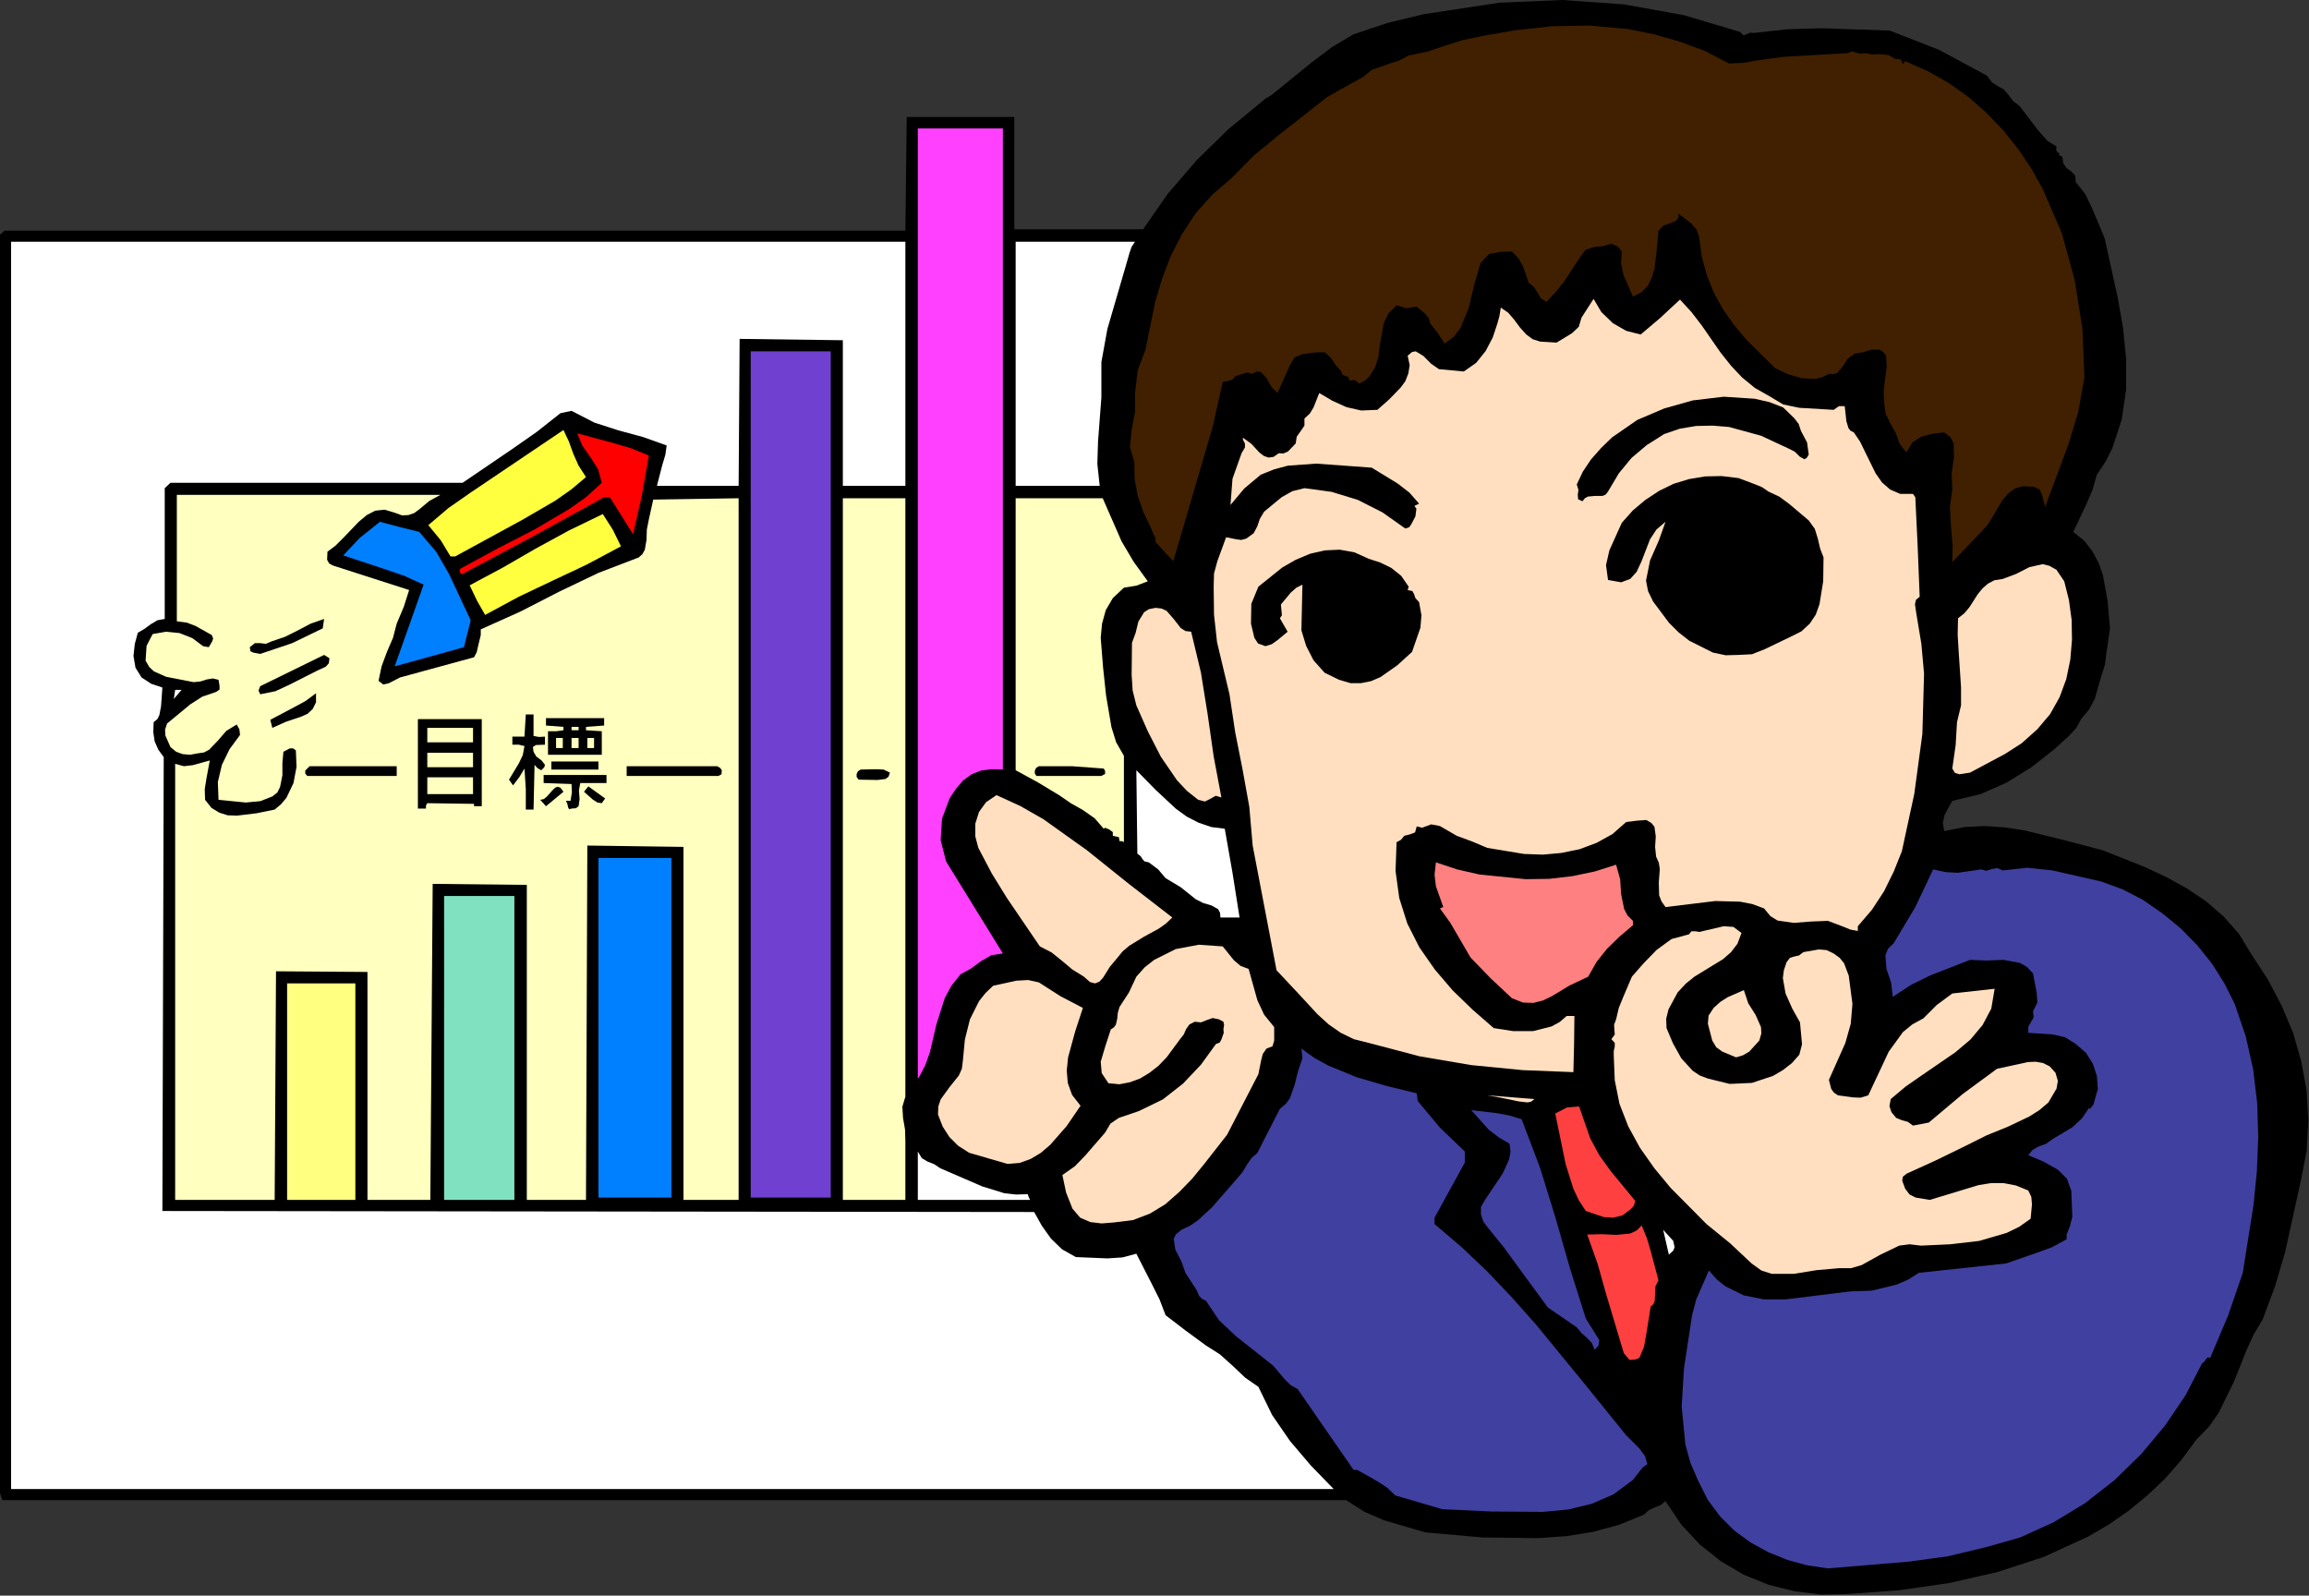 <?xml version="1.0" encoding="UTF-8" standalone="no"?>
<svg
   xmlns:dc="http://purl.org/dc/elements/1.1/"
   xmlns:cc="http://creativecommons.org/ns#"
   xmlns:rdf="http://www.w3.org/1999/02/22-rdf-syntax-ns#"
   xmlns:svg="http://www.w3.org/2000/svg"
   xmlns="http://www.w3.org/2000/svg"
   xmlns:sodipodi="http://sodipodi.sourceforge.net/DTD/sodipodi-0.dtd"
   xmlns:inkscape="http://www.inkscape.org/namespaces/inkscape"
   version="1.0"
   width="174.447mm"
   height="120.548mm"
   id="svg130"
   sodipodi:docname="JBIZ075.WMF">
  <rect width="100%" height="100%" fill="#333333" stroke="none"/>
  <sodipodi:namedview
     pagecolor="#ffffff"
     bordercolor="#666666"
     borderopacity="1"
     objecttolerance="10"
     gridtolerance="10"
     guidetolerance="10"
     inkscape:pageopacity="0"
     inkscape:pageshadow="2"
     inkscape:window-width="640"
     inkscape:window-height="480"
     id="namedview132" />
  <defs
     id="defs6">
    <clipPath
       clipPathUnits="userSpaceOnUse"
       id="clipWmfPath1">
      <path
         d="M 0,0 L 659.232,0 L 659.232,455.52 L 0,455.52 z"
         id="path2" />
    </clipPath>
    <pattern
       id="WMFhbasepattern"
       patternUnits="userSpaceOnUse"
       width="6"
       height="6"
       x="0"
       y="0" />
  </defs>
  <path
     style="fill:#000000;fill-rule:evenodd;fill-opacity:1;stroke:none;"
     clip-path="url(#clipWmfPath1)"
     d="  M 496.896,9.12   L 497.856,10.08   L 498.72,9.792   L 499.776,9.312   L 500.832,9.408   L 510.432,8.352   L 520.224,8.064   L 539.616,8.736   L 553.632,14.208   L 567.36,21.6   L 568.8,23.52   L 570.432,24.576   L 572.16,25.536   L 573.504,27.072   L 574.848,28.896   L 576.672,30.24   L 581.856,37.056   L 584.544,40.128   L 587.232,41.856   L 587.136,42.816   L 587.616,43.68   L 588.096,43.68   L 587.904,44.352   L 588.672,44.544   L 588.96,45.12   L 589.152,46.656   L 590.112,48   L 591.552,49.056   L 592.608,50.208   L 592.704,51.936   L 595.488,55.488   L 597.408,59.52   L 600.96,67.968   L 604.704,84.96   L 606.24,93.696   L 607.104,102.528   L 607.104,111.264   L 605.856,119.808   L 603.168,127.968   L 601.248,131.808   L 598.752,135.552   L 597.504,139.872   L 595.776,143.904   L 592.032,151.872   L 595.2,154.464   L 597.504,157.44   L 599.232,160.704   L 600.48,164.16   L 601.824,171.648   L 602.496,179.424   L 601.536,186.144   L 601.056,189.792   L 600,193.152   L 598.176,199.488   L 596.544,202.56   L 594.24,205.344   L 592.896,207.84   L 590.976,209.952   L 586.56,213.984   L 579.936,219.168   L 572.928,223.488   L 565.536,226.752   L 557.472,228.672   L 555.264,232.704   L 554.784,235.008   L 555.168,237.312   L 560.928,236.16   L 566.688,235.872   L 572.448,236.256   L 578.112,237.12   L 589.44,239.904   L 600.384,242.784   L 612.48,247.584   L 618.624,250.464   L 624.384,253.632   L 629.952,257.376   L 634.944,261.696   L 639.36,266.688   L 642.912,272.544   L 647.616,279.744   L 651.552,287.232   L 654.816,295.008   L 657.12,303.072   L 658.656,311.424   L 659.136,319.968   L 658.656,328.704   L 656.928,337.44   L 652.512,357.504   L 649.632,367.296   L 646.08,376.8   L 643.584,380.928   L 641.568,385.344   L 637.92,394.464   L 633.6,403.296   L 630.816,407.328   L 627.168,411.072   L 622.848,416.928   L 618.24,422.208   L 613.152,427.008   L 607.776,431.424   L 602.112,435.36   L 596.16,438.816   L 583.584,444.576   L 570.336,448.896   L 556.416,452.064   L 542.304,454.08   L 528,455.136   L 520.128,455.328   L 512.448,454.368   L 505.056,452.544   L 497.952,449.664   L 491.424,445.824   L 485.376,441.024   L 480.096,435.36   L 475.584,428.64   L 474.144,429.792   L 472.416,430.464   L 470.784,431.232   L 469.44,432.48   L 462.432,435.36   L 455.04,437.376   L 447.36,438.624   L 439.392,439.2   L 423.264,439.008   L 407.04,437.568   L 395.232,434.112   L 389.664,431.712   L 384.384,428.352   L 0.672,428.352   L 0,426.336   L 0,67.008   L 1.344,65.856   L 258.528,65.856   L 258.912,33.408   L 289.632,33.408   L 289.632,65.472   L 326.4,65.472   L 333.408,55.392   L 341.76,45.696   L 350.784,36.864   L 360,29.28   L 361.248,28.224   L 363.168,27.072   L 374.496,17.856   L 380.352,13.44   L 386.496,9.792   L 396.288,6.528   L 406.656,4.032   L 428.16,0.768   L 446.112,0   L 463.68,1.248   L 480.768,4.32   L 496.896,9.12  z "
     id="path8" />
  <path
     style="fill:#402000;fill-rule:evenodd;fill-opacity:1;stroke:none;"
     clip-path="url(#clipWmfPath1)"
     d="  M 493.728,18.144   L 497.856,17.952   L 501.504,17.28   L 509.184,16.224   L 527.712,15.168   L 528.768,14.688   L 529.824,14.976   L 531.168,15.36   L 532.512,15.168   L 534.72,15.552   L 537.024,15.456   L 539.328,15.744   L 541.152,16.8   L 542.784,16.992   L 543.36,18.336   L 544.032,17.472   L 550.56,20.352   L 556.608,23.808   L 562.272,27.84   L 567.264,32.256   L 571.968,37.152   L 576.192,42.432   L 580.032,48.096   L 583.296,53.952   L 588.768,66.624   L 592.416,79.968   L 594.624,93.792   L 595.2,107.712   L 593.472,117.504   L 590.688,126.72   L 583.968,144.768   L 583.104,141.312   L 582.432,139.776   L 580.8,139.008   L 577.728,138.816   L 575.328,139.488   L 573.408,140.928   L 571.776,142.848   L 568.992,147.552   L 567.552,149.856   L 565.728,151.872   L 557.472,160.512   L 557.568,155.712   L 557.088,150.24   L 556.8,144.672   L 557.472,139.68   L 557.28,135.168   L 557.952,130.656   L 557.856,126.624   L 556.992,124.896   L 555.168,123.456   L 551.904,123.84   L 548.832,124.608   L 546.144,126.24   L 544.416,129.12   L 543.264,127.872   L 542.4,126.624   L 541.344,123.648   L 539.808,120.96   L 538.464,118.176   L 537.984,115.008   L 537.888,111.648   L 538.272,108.192   L 538.752,104.832   L 538.56,101.568   L 537.696,100.416   L 536.64,99.84   L 534.336,99.84   L 531.936,100.608   L 529.632,100.992   L 527.616,102.432   L 526.176,104.64   L 524.64,106.464   L 523.584,106.848   L 522.24,106.752   L 520.416,107.712   L 518.496,108.192   L 514.464,108   L 510.528,106.848   L 506.88,105.12   L 498.72,97.056   L 495.168,92.832   L 492,88.32   L 489.408,83.616   L 487.392,78.624   L 485.952,73.344   L 485.184,67.68   L 484.512,65.664   L 482.976,63.84   L 479.328,61.056   L 479.232,62.208   L 478.656,62.976   L 476.928,63.744   L 475.008,64.416   L 473.568,65.856   L 473.088,71.328   L 472.416,76.8   L 471.648,79.392   L 470.496,81.6   L 468.768,83.424   L 466.272,84.672   L 463.584,78.528   L 462.912,75.264   L 463.104,71.808   L 461.952,70.368   L 460.128,69.6   L 457.728,70.272   L 455.04,70.56   L 452.736,71.328   L 451.2,73.44   L 446.784,80.16   L 444.288,83.328   L 441.6,86.208   L 440.064,85.248   L 439.008,83.52   L 437.952,81.888   L 436.512,80.736   L 434.88,76.032   L 433.632,73.824   L 431.712,71.808   L 428.544,71.904   L 425.28,72.48   L 422.784,75.072   L 420.96,81.312   L 419.424,87.84   L 417.024,93.696   L 415.104,96.192   L 412.512,98.112   L 410.592,95.136   L 408.384,92.352   L 408,90.912   L 406.944,89.568   L 404.544,87.552   L 401.568,88.032   L 398.784,87.168   L 396.48,89.472   L 395.136,92.256   L 393.984,98.688   L 393.6,101.952   L 392.64,104.928   L 391.008,107.52   L 389.76,108.672   L 388.128,109.536   L 386.88,108.48   L 385.344,108.672   L 385.056,107.616   L 384.192,107.328   L 383.328,107.04   L 383.04,106.08   L 381.408,104.256   L 379.968,102.144   L 378.336,100.608   L 375.744,100.608   L 371.616,101.184   L 369.6,102.144   L 368.352,104.256   L 364.8,112.224   L 363.072,110.496   L 361.632,107.904   L 359.904,106.176   L 358.848,106.08   L 357.504,106.752   L 356.256,106.368   L 355.104,106.656   L 352.704,107.424   L 351.936,108.384   L 351.072,108.672   L 349.152,109.056   L 346.272,121.92   L 342.528,134.688   L 335.04,160.224   L 332.736,157.824   L 329.952,154.752   L 329.952,153.6   L 329.376,152.544   L 328.416,150.24   L 326.4,146.016   L 324.864,141.504   L 324,136.8   L 323.904,132   L 322.656,127.68   L 323.136,122.784   L 324.096,117.6   L 324.096,112.224   L 324.864,105.792   L 327.072,99.936   L 329.856,86.208   L 331.872,79.488   L 334.368,72.96   L 337.536,66.816   L 341.376,60.96   L 346.176,55.584   L 351.744,50.784   L 357.984,44.448   L 364.992,38.688   L 378.912,27.744   L 385.728,23.904   L 389.088,22.08   L 391.68,19.968   L 396.864,18.144   L 399.552,17.28   L 402.24,15.84   L 407.424,14.784   L 412.32,13.152   L 417.408,11.52   L 422.784,10.368   L 432.576,8.64   L 443.136,7.488   L 453.888,7.296   L 464.64,8.256   L 472.32,9.792   L 479.712,11.904   L 486.912,14.592   L 493.728,18.144  z "
     id="path10" />
  <path
     style="fill:#ff40ff;fill-rule:evenodd;fill-opacity:1;stroke:none;"
     clip-path="url(#clipWmfPath1)"
     d="  M 286.368,219.744   L 283.104,219.648   L 280.128,220.032   L 277.44,221.088   L 274.944,222.912   L 272.928,225.312   L 271.2,227.904   L 268.992,233.76   L 268.608,239.904   L 270.144,245.952   L 286.368,272.256   L 283.104,272.736   L 280.128,274.464   L 277.248,276.576   L 274.272,278.208   L 271.68,281.472   L 269.76,285.024   L 267.36,292.608   L 265.536,300.48   L 264.192,304.224   L 262.368,307.68   L 262.08,307.968   L 262.08,36.672   L 286.368,36.672   L 286.368,219.744  z "
     id="path12" />
  <path
     style="fill:#ffffff;fill-rule:evenodd;fill-opacity:1;stroke:none;"
     clip-path="url(#clipWmfPath1)"
     d="  M 258.528,138.72   L 240.672,138.72   L 240.672,97.152   L 211.2,96.768   L 210.912,138.72   L 187.584,138.72   L 189.12,132.768   L 189.984,129.888   L 190.368,127.2   L 183.648,124.8   L 176.544,122.88   L 169.728,120.672   L 163.2,117.312   L 160.032,117.984   L 153.216,123.36   L 146.208,128.256   L 132.096,137.856   L 48.672,137.856   L 47.04,139.392   L 47.04,176.736   L 44.928,177.12   L 43.008,178.272   L 41.184,179.616   L 39.36,180.672   L 38.496,183.84   L 38.112,187.296   L 38.688,190.656   L 40.416,193.44   L 43.2,195.264   L 46.368,196.32   L 45.984,201.696   L 45.504,204.192   L 44.928,205.344   L 43.872,206.208   L 43.776,209.088   L 44.16,211.68   L 45.216,214.08   L 46.752,216.192   L 46.368,345.792   L 295.296,346.08   L 297.504,350.016   L 300.096,353.664   L 303.264,356.736   L 307.2,358.944   L 316.224,359.328   L 320.544,359.04   L 324.48,357.984   L 328.896,366.624   L 331.104,371.04   L 332.832,375.552   L 338.592,379.968   L 344.352,384.192   L 348.288,386.688   L 351.936,389.952   L 355.584,393.408   L 359.328,396   L 363.264,404.064   L 368.352,411.456   L 374.304,418.464   L 380.832,425.184   L 3.168,425.184   L 3.168,69.024   L 258.528,69.024   L 258.528,138.72  z "
     id="path14" />
  <path
     style="fill:#ffffff;fill-rule:evenodd;fill-opacity:1;stroke:none;"
     clip-path="url(#clipWmfPath1)"
     d="  M 324.096,69.024   L 323.136,70.464   L 322.56,72.096   L 321.6,75.456   L 316.224,93.888   L 314.496,103.392   L 314.496,113.472   L 313.536,126.144   L 313.344,132.48   L 314.016,138.72   L 290.016,138.72   L 290.016,69.024   L 324.096,69.024  z "
     id="path16" />
  <path
     style="fill:#ffdfbf;fill-rule:evenodd;fill-opacity:1;stroke:none;"
     clip-path="url(#clipWmfPath1)"
     d="  M 468.48,95.52   L 474.144,90.72   L 479.712,85.536   L 482.976,89.088   L 485.856,92.832   L 491.328,100.704   L 494.304,104.448   L 497.472,107.808   L 501.12,110.784   L 505.344,113.184   L 509.184,115.488   L 513.792,116.448   L 523.584,117.024   L 525.12,115.968   L 526.752,115.968   L 527.232,120.288   L 527.808,122.208   L 528.384,122.976   L 529.344,123.456   L 531.168,126.144   L 532.608,129.12   L 535.584,135.168   L 537.408,137.76   L 539.712,139.776   L 542.592,141.024   L 546.24,141.024   L 546.912,141.984   L 547.584,156   L 548.16,170.4   L 547.104,171.264   L 546.816,172.512   L 547.2,175.2   L 548.64,183.84   L 549.408,192.384   L 548.928,209.568   L 546.624,226.656   L 543.072,243.072   L 540.768,248.832   L 537.984,254.496   L 534.528,259.776   L 530.496,264.48   L 530.496,265.824   L 528.384,265.44   L 526.272,264.576   L 521.952,262.944   L 517.152,263.136   L 512.16,263.52   L 507.552,262.848   L 505.536,261.6   L 503.712,259.392   L 500.352,258.144   L 496.896,257.472   L 489.792,257.28   L 475.584,259.008   L 474.432,257.376   L 473.76,255.648   L 473.664,251.904   L 473.952,248.16   L 473.664,246.336   L 472.896,244.608   L 472.608,241.824   L 472.8,238.848   L 472.416,236.064   L 471.552,235.008   L 470.112,234.144   L 467.424,234.336   L 464.352,234.72   L 460.416,238.176   L 455.904,240.672   L 451.008,242.496   L 445.824,243.552   L 440.544,244.032   L 435.168,243.84   L 424.704,242.112   L 420.384,240.288   L 415.968,238.656   L 411.168,235.872   L 408.672,235.392   L 406.08,236.352   L 404.544,235.968   L 404.064,237.696   L 402.528,238.272   L 400.992,238.656   L 400.032,239.808   L 398.784,240.48   L 398.496,248.736   L 399.552,256.416   L 401.856,263.712   L 405.312,270.528   L 409.728,276.864   L 414.816,282.816   L 420.576,288.384   L 426.528,293.568   L 432.096,294.432   L 437.76,294.432   L 443.04,293.088   L 445.344,291.84   L 447.36,290.112   L 449.568,290.112   L 449.472,298.272   L 449.28,306.144   L 434.784,305.568   L 420.096,304.128   L 405.408,301.632   L 390.816,297.792   L 386.592,296.736   L 382.848,294.912   L 379.392,292.512   L 376.224,289.632   L 370.368,283.296   L 364.512,277.056   L 357.696,241.44   L 356.736,230.4   L 354.816,219.744   L 352.704,209.088   L 351.072,198.24   L 347.52,183.36   L 346.656,175.488   L 346.56,167.52   L 346.656,163.776   L 347.616,160.224   L 350.112,153.408   L 352.992,153.984   L 354.432,154.176   L 355.872,153.792   L 357.984,152.256   L 359.04,150.24   L 359.712,148.224   L 360.96,146.112   L 365.952,141.984   L 369.024,140.256   L 372.48,139.392   L 380.256,140.448   L 387.744,142.752   L 394.752,146.304   L 401.28,150.912   L 402.432,150.528   L 403.008,149.664   L 404.16,147.456   L 404.352,146.016   L 404.448,145.248   L 403.872,144.48   L 405.216,143.808   L 402.432,140.64   L 399.072,138.048   L 391.68,133.536   L 375.84,132.384   L 367.776,132.96   L 363.84,134.016   L 360,135.552   L 355.296,139.488   L 351.36,144.192   L 351.936,136.704   L 354.528,129.408   L 355.488,127.776   L 355.488,126.624   L 354.912,125.568   L 354.912,124.992   L 357.312,126.72   L 359.616,129.216   L 360.864,130.176   L 362.208,130.656   L 363.648,130.464   L 365.184,129.408   L 366.432,129.504   L 367.776,128.928   L 369.984,126.624   L 370.272,124.704   L 371.424,123.072   L 372.48,121.536   L 372.48,119.52   L 374.016,118.08   L 375.072,116.352   L 376.704,112.224   L 380.448,114.432   L 384.48,116.256   L 388.704,117.216   L 393.312,117.024   L 396.672,114.048   L 399.936,110.688   L 401.28,108.864   L 402.144,106.656   L 402.528,104.256   L 401.952,101.568   L 403.2,100.512   L 404.256,100.32   L 406.464,101.664   L 408.672,103.872   L 410.88,105.408   L 417.984,106.08   L 421.536,103.584   L 424.224,100.224   L 426.24,96.384   L 427.584,92.352   L 428.16,90.24   L 428.544,87.84   L 430.656,89.28   L 432.384,91.296   L 434.016,93.504   L 435.84,95.52   L 437.664,96.864   L 439.776,97.536   L 444.48,97.824   L 448.896,95.136   L 450.816,93.312   L 451.584,90.72   L 455.04,85.344   L 457.248,89.088   L 460.512,92.256   L 464.352,94.464   L 468.48,95.52  z "
     id="path18" />
  <path
     style="fill:#7040d1;fill-rule:evenodd;fill-opacity:1;stroke:none;"
     clip-path="url(#clipWmfPath1)"
     d="  M 237.216,341.952   L 214.368,341.952   L 214.368,100.32   L 237.216,100.32   L 237.216,341.952  z "
     id="path20" />
  <path
     style="fill:#000000;fill-rule:evenodd;fill-opacity:1;stroke:none;"
     clip-path="url(#clipWmfPath1)"
     d="  M 514.272,123.072   L 516,126.336   L 516.48,129.792   L 515.904,130.752   L 515.232,131.136   L 513.888,130.368   L 512.544,129.024   L 511.104,128.256   L 502.848,124.416   L 493.728,121.92   L 489.024,121.536   L 484.32,121.632   L 479.712,122.4   L 475.2,123.936   L 470.208,127.104   L 465.888,130.752   L 462.24,135.168   L 459.168,140.352   L 458.496,141.216   L 457.632,141.6   L 455.52,141.6   L 453.408,141.792   L 452.544,142.272   L 451.872,143.136   L 450.624,142.56   L 450.528,141.312   L 450.72,139.872   L 450.24,138.336   L 451.968,134.688   L 454.272,131.232   L 457.152,127.968   L 460.32,124.896   L 467.52,119.904   L 475.2,116.64   L 483.36,114.336   L 492.192,113.28   L 501.024,113.856   L 505.248,114.816   L 509.184,116.352   L 512.352,119.424   L 513.6,121.056   L 514.272,123.072  z "
     id="path22" />
  <path
     style="fill:#ffff40;fill-rule:evenodd;fill-opacity:1;stroke:none;"
     clip-path="url(#clipWmfPath1)"
     d="  M 167.328,136.224   L 163.104,139.776   L 158.592,142.944   L 149.184,148.416   L 129.984,158.88   L 128.64,158.88   L 125.856,154.272   L 122.304,149.952   L 128.064,145.056   L 134.4,140.64   L 160.896,122.784   L 162.432,126.048   L 163.68,129.504   L 165.216,132.96   L 167.328,136.224  z "
     id="path24" />
  <path
     style="fill:#ff0000;fill-rule:evenodd;fill-opacity:1;stroke:none;"
     clip-path="url(#clipWmfPath1)"
     d="  M 185.28,130.08   L 183.264,141.6   L 180.768,152.544   L 174.144,141.984   L 172.512,141.984   L 152.256,153.12   L 131.904,163.968   L 131.424,163.584   L 131.232,163.008   L 131.424,162.432   L 131.904,162.144   L 142.176,156.576   L 152.64,151.2   L 162.72,145.248   L 167.424,141.888   L 171.84,137.856   L 170.784,134.016   L 168.672,130.656   L 166.368,127.392   L 164.832,123.744   L 175.2,126.528   L 180.384,128.064   L 185.28,130.08  z "
     id="path26" />
  <path
     style="fill:#000000;fill-rule:evenodd;fill-opacity:1;stroke:none;"
     clip-path="url(#clipWmfPath1)"
     d="  M 504.96,140.352   L 508.032,141.792   L 510.912,143.904   L 516.48,148.608   L 518.208,151.008   L 519.072,153.792   L 519.744,156.672   L 520.704,159.168   L 520.608,165.984   L 519.552,172.512   L 518.496,175.488   L 516.768,178.08   L 514.368,180.288   L 511.104,181.92   L 503.904,185.376   L 500.256,186.816   L 496.416,187.008   L 492.768,187.104   L 489.12,186.336   L 482.4,182.976   L 479.328,180.576   L 476.544,177.792   L 472.032,171.744   L 470.592,168.768   L 470.016,165.792   L 471.168,160.032   L 473.664,154.368   L 475.584,148.992   L 472.992,151.2   L 471.168,153.984   L 468.672,160.416   L 467.328,163.296   L 465.504,165.312   L 462.912,166.272   L 459.168,165.6   L 458.592,161.376   L 459.552,157.152   L 463.104,149.28   L 466.272,145.728   L 469.824,142.752   L 473.76,140.16   L 477.888,138.144   L 482.304,136.8   L 486.912,136.032   L 491.616,135.936   L 496.416,136.512   L 501.024,138.24   L 503.136,139.104   L 504.96,140.352  z "
     id="path28" />
  <path
     style="fill:#ffffbf;fill-rule:evenodd;fill-opacity:1;stroke:none;"
     clip-path="url(#clipWmfPath1)"
     d="  M 125.76,141.312   L 122.592,143.04   L 119.712,145.44   L 118.272,146.496   L 116.64,147.072   L 114.816,147.168   L 112.704,146.4   L 109.824,145.536   L 107.136,145.824   L 104.736,147.072   L 102.432,148.992   L 98.016,153.6   L 95.808,155.808   L 93.504,157.536   L 93.408,159.84   L 93.984,160.896   L 95.04,161.472   L 116.832,168.48   L 115.296,173.28   L 113.28,178.08   L 112.224,182.112   L 110.496,186.144   L 108.96,190.272   L 108.096,194.4   L 109.44,195.456   L 111.072,195.072   L 114.24,193.44   L 135.36,187.68   L 136.128,186.24   L 136.512,184.512   L 137.28,181.344   L 137.28,179.712   L 148.608,174.624   L 159.648,168.96   L 170.88,163.584   L 182.4,159.168   L 183.456,158.208   L 184.128,156.96   L 184.608,154.176   L 184.704,151.2   L 185.28,148.32   L 186.528,142.656   L 210.912,142.272   L 210.912,342.624   L 195.168,342.624   L 195.168,241.824   L 167.712,241.44   L 167.328,342.624   L 150.432,342.624   L 150.432,252.672   L 123.552,252.384   L 122.88,342.624   L 104.928,342.624   L 104.928,277.536   L 78.816,277.344   L 78.432,342.624   L 50.016,342.624   L 50.016,218.112   L 52.512,218.784   L 55.008,218.496   L 59.904,217.152   L 58.944,222.336   L 58.464,225.312   L 58.56,228.384   L 60.384,230.688   L 62.592,232.032   L 64.992,232.8   L 67.68,232.896   L 73.248,232.224   L 78.432,231.168   L 80.256,229.632   L 81.792,227.808   L 83.808,223.584   L 84.672,218.976   L 84.48,214.272   L 83.712,213.696   L 82.752,213.696   L 80.928,214.656   L 80.64,217.824   L 80.64,221.376   L 79.968,224.736   L 79.2,226.272   L 77.76,227.424   L 74.304,228.768   L 70.176,229.152   L 62.4,228.384   L 62.208,223.296   L 63.36,218.4   L 65.568,213.888   L 68.544,209.856   L 68.352,208.224   L 67.584,206.88   L 64.608,208.704   L 62.208,211.488   L 59.712,214.08   L 58.272,214.848   L 56.352,215.136   L 54.24,215.52   L 52.128,215.328   L 50.304,214.656   L 48.672,213.312   L 47.232,210.048   L 47.136,208.32   L 47.712,206.592   L 54.336,201.12   L 57.792,198.912   L 61.728,197.568   L 62.688,196.896   L 62.688,195.84   L 62.4,194.112   L 60.768,193.728   L 59.04,194.016   L 57.216,194.592   L 55.296,194.784   L 47.424,193.248   L 43.968,191.712   L 42.624,190.464   L 41.568,188.64   L 41.856,184.416   L 43.584,181.056   L 47.328,180.384   L 51.264,180.768   L 54.912,182.208   L 57.984,184.512   L 59.616,184.8   L 60.576,183.168   L 60.864,182.304   L 60.48,181.344   L 55.872,178.752   L 53.376,177.792   L 50.496,177.408   L 50.496,141.312   L 125.76,141.312  z "
     id="path30" />
  <path
     style="fill:#ffffbf;fill-rule:evenodd;fill-opacity:1;stroke:none;"
     clip-path="url(#clipWmfPath1)"
     d="  M 258.528,313.152   L 257.664,316.032   L 257.856,319.2   L 258.432,322.56   L 258.528,325.92   L 258.528,342.624   L 240.672,342.624   L 240.672,142.272   L 258.528,142.272   L 258.528,313.152  z "
     id="path32" />
  <path
     style="fill:#ffffbf;fill-rule:evenodd;fill-opacity:1;stroke:none;"
     clip-path="url(#clipWmfPath1)"
     d="  M 314.88,142.272   L 320.256,154.56   L 323.712,160.416   L 327.744,165.984   L 324.48,167.232   L 320.928,167.808   L 317.76,170.784   L 315.744,174.24   L 314.688,178.08   L 314.304,182.112   L 314.976,190.56   L 315.84,198.624   L 317.376,207.648   L 318.72,211.968   L 320.928,215.808   L 320.928,240.48   L 320.448,240.192   L 319.68,240.192   L 319.488,239.04   L 318.624,238.848   L 317.76,238.656   L 317.76,237.6   L 316.704,236.832   L 315.552,236.352   L 315.168,236.64   L 312.576,233.664   L 309.312,231.36   L 305.76,229.344   L 302.4,227.04   L 296.352,223.392   L 290.016,219.936   L 290.016,142.272   L 314.88,142.272  z "
     id="path34" />
  <path
     style="fill:#000000;fill-rule:evenodd;fill-opacity:1;stroke:none;"
     clip-path="url(#clipWmfPath1)"
     d="  M 509.472,159.552   L 509.664,164.352   L 508.896,168.96   L 507.456,173.376   L 505.344,177.408   L 502.272,178.944   L 498.912,180   L 495.456,180.288   L 492.096,179.04   L 486.816,175.296   L 484.416,173.28   L 482.496,170.4   L 482.304,170.784   L 481.632,170.4   L 481.728,169.632   L 482.016,168.96   L 481.632,168.192   L 480.576,166.944   L 480.096,165.696   L 480.192,162.912   L 481.344,157.344   L 483.36,153.6   L 485.952,149.76   L 489.216,146.4   L 493.152,144.192   L 498.24,146.4   L 503.04,149.952   L 506.88,154.56   L 509.472,159.552  z "
     id="path36" />
  <path
     style="fill:#ffff40;fill-rule:evenodd;fill-opacity:1;stroke:none;"
     clip-path="url(#clipWmfPath1)"
     d="  M 172.128,146.784   L 175.008,151.296   L 177.312,156   L 167.616,161.184   L 157.824,165.792   L 148.128,170.4   L 138.528,175.584   L 136.224,171.552   L 134.112,167.136   L 143.616,162.048   L 152.928,156.672   L 162.432,151.488   L 172.128,146.784  z "
     id="path38" />
  <path
     style="fill:#0080ff;fill-rule:evenodd;fill-opacity:1;stroke:none;"
     clip-path="url(#clipWmfPath1)"
     d="  M 119.712,151.872   L 124.608,157.632   L 128.256,163.968   L 134.4,177.12   L 132.48,184.8   L 112.704,190.272   L 120.96,166.944   L 115.488,164.448   L 109.632,162.432   L 98.016,158.592   L 102.72,153.6   L 108.48,148.992   L 114.24,150.528   L 119.712,151.872  z "
     id="path40" />
  <path
     style="fill:#000000;fill-rule:evenodd;fill-opacity:1;stroke:none;"
     clip-path="url(#clipWmfPath1)"
     d="  M 390.816,159.552   L 394.08,160.608   L 397.248,162.144   L 400.128,164.448   L 402.24,167.52   L 401.952,168.48   L 403.296,168.768   L 403.776,169.632   L 404.16,170.784   L 405.216,171.936   L 405.888,175.68   L 405.6,179.232   L 403.2,186.144   L 398.976,189.984   L 394.176,193.344   L 391.488,194.496   L 388.608,195.072   L 385.632,195.072   L 382.368,194.112   L 378.24,192.096   L 375.072,188.544   L 372.96,184.416   L 371.616,180   L 371.904,166.944   L 370.176,167.808   L 368.544,169.248   L 365.76,172.608   L 365.952,174.72   L 366.048,175.68   L 365.472,176.544   L 367.68,180.384   L 364.8,182.784   L 363.168,183.936   L 361.344,184.512   L 359.232,183.744   L 358.176,182.112   L 357.216,178.08   L 357.312,172.416   L 359.328,167.52   L 366.144,162.048   L 369.984,159.84   L 374.112,158.112   L 378.336,157.152   L 382.56,156.96   L 386.784,157.728   L 390.816,159.552  z "
     id="path42" />
  <path
     style="fill:#ffdfbf;fill-rule:evenodd;fill-opacity:1;stroke:none;"
     clip-path="url(#clipWmfPath1)"
     d="  M 589.44,165.984   L 590.784,171.36   L 591.552,177.024   L 591.648,182.688   L 591.168,188.352   L 590.016,193.92   L 588.096,199.104   L 585.408,203.904   L 581.76,208.224   L 577.248,212.256   L 572.448,215.328   L 562.56,220.608   L 559.488,221.088   L 558.24,220.704   L 557.472,219.456   L 558.432,212.736   L 558.816,206.208   L 559.968,201.408   L 559.968,196.224   L 559.296,186.144   L 559.008,181.248   L 559.104,176.544   L 560.928,175.104   L 562.368,173.376   L 564.768,169.632   L 566.112,168   L 567.648,166.656   L 569.472,165.696   L 571.872,165.312   L 575.712,163.872   L 579.456,161.952   L 583.296,161.088   L 585.216,161.568   L 587.232,162.72   L 589.44,165.984  z "
     id="path44" />
  <path
     style="fill:#000000;fill-rule:evenodd;fill-opacity:1;stroke:none;"
     clip-path="url(#clipWmfPath1)"
     d="  M 394.272,173.952   L 394.944,179.136   L 393.984,184.224   L 392.064,184.896   L 389.952,184.512   L 386.016,182.592   L 384,179.52   L 382.368,176.256   L 381.696,172.8   L 382.752,169.44   L 384.384,167.616   L 386.016,166.848   L 387.648,167.04   L 389.28,167.808   L 392.256,170.784   L 394.272,173.952  z "
     id="path46" />
  <path
     style="fill:#ffdfbf;fill-rule:evenodd;fill-opacity:1;stroke:none;"
     clip-path="url(#clipWmfPath1)"
     d="  M 340.128,180.384   L 342.912,192   L 344.832,203.904   L 346.56,216   L 348.768,227.712   L 347.136,227.232   L 345.6,228.096   L 344.064,228.864   L 342.144,228.384   L 338.88,225.792   L 336.096,222.816   L 331.488,216.096   L 327.744,208.8   L 324.48,201.408   L 323.424,197.184   L 323.136,192.672   L 323.232,183.552   L 324.288,180.672   L 325.056,177.504   L 326.688,174.816   L 328.032,173.952   L 329.952,173.568   L 331.68,173.76   L 333.12,174.432   L 335.136,176.736   L 337.152,179.328   L 338.496,180.192   L 340.128,180.384  z "
     id="path48" />
  <path
     style="fill:#000000;fill-rule:evenodd;fill-opacity:1;stroke:none;"
     clip-path="url(#clipWmfPath1)"
     d="  M 92.16,179.424   L 83.424,183.648   L 74.304,186.72   L 72.288,186.336   L 71.52,185.952   L 71.328,184.8   L 72.768,183.648   L 74.304,183.648   L 75.936,183.84   L 77.472,183.168   L 81.408,181.824   L 85.056,180   L 88.704,178.08   L 92.544,176.736   L 92.16,179.424  z "
     id="path50" />
  <path
     style="fill:#000000;fill-rule:evenodd;fill-opacity:1;stroke:none;"
     clip-path="url(#clipWmfPath1)"
     d="  M 94.08,187.968   L 93.888,189.408   L 93.024,190.368   L 90.528,191.52   L 82.56,195.552   L 78.624,197.376   L 74.304,198.24   L 73.824,197.184   L 74.304,195.936   L 92.544,187.008   L 94.08,187.968  z "
     id="path52" />
  <path
     style="fill:#ffffff;fill-rule:evenodd;fill-opacity:1;stroke:none;"
     clip-path="url(#clipWmfPath1)"
     d="  M 49.632,199.584   L 50.016,196.992   L 51.84,196.992   L 49.632,199.584  z "
     id="path54" />
  <path
     style="fill:#000000;fill-rule:evenodd;fill-opacity:1;stroke:none;"
     clip-path="url(#clipWmfPath1)"
     d="  M 90.24,197.952   L 90.24,200.544   L 89.28,202.464   L 87.84,203.808   L 85.92,204.672   L 81.6,206.112   L 77.76,207.84   L 77.184,205.536   L 83.904,201.984   L 87.264,200.16   L 90.24,197.952  z "
     id="path56" />
  <path
     style="fill:#000000;fill-rule:evenodd;fill-opacity:1;stroke:none;"
     clip-path="url(#clipWmfPath1)"
     d="  M 152.352,210.144   L 153.888,210.432   L 155.616,210.336   L 155.616,212.64   L 153.024,212.736   L 152.16,213.312   L 152.352,214.656   L 153.12,216   L 154.656,217.152   L 155.616,218.4   L 155.424,219.072   L 154.56,219.936   L 153.504,219.36   L 152.64,218.4   L 152.352,231.168   L 150.144,231.168   L 150.144,225.312   L 149.76,219.456   L 148.32,221.856   L 146.496,224.256   L 145.344,222.624   L 148.128,218.016   L 149.28,215.616   L 149.76,213.024   L 148.128,212.64   L 146.304,212.64   L 146.304,210.336   L 149.76,210.336   L 150.144,204   L 152.352,204   L 152.352,210.144  z "
     id="path58" />
  <path
     style="fill:#000000;fill-rule:evenodd;fill-opacity:1;stroke:none;"
     clip-path="url(#clipWmfPath1)"
     d="  M 172.512,207.168   L 167.328,207.552   L 167.328,208.512   L 171.84,208.8   L 171.84,215.52   L 156.48,215.52   L 156.48,208.8   L 158.88,208.8   L 160.896,208.512   L 160.896,207.552   L 155.904,207.168   L 155.904,205.056   L 172.512,205.056   L 172.512,207.168  z "
     id="path60" />
  <path
     style="fill:#000000;fill-rule:evenodd;fill-opacity:1;stroke:none;"
     clip-path="url(#clipWmfPath1)"
     d="  M 137.568,230.208   L 135.36,230.208   L 135.36,229.536   L 122.016,229.344   L 121.632,230.016   L 121.632,230.88   L 119.328,230.88   L 119.328,205.344   L 137.568,205.344   L 137.568,230.208  z "
     id="path62" />
  <path
     style="fill:#ffffbf;fill-rule:evenodd;fill-opacity:1;stroke:none;"
     clip-path="url(#clipWmfPath1)"
     d="  M 165.216,208.512   L 163.2,208.512   L 163.2,207.552   L 165.216,207.552   L 165.216,208.512  z "
     id="path64" />
  <path
     style="fill:#ffffbf;fill-rule:evenodd;fill-opacity:1;stroke:none;"
     clip-path="url(#clipWmfPath1)"
     d="  M 135.072,211.968   L 122.016,211.968   L 122.016,207.84   L 135.072,207.84   L 135.072,211.968  z "
     id="path66" />
  <path
     style="fill:#ffffbf;fill-rule:evenodd;fill-opacity:1;stroke:none;"
     clip-path="url(#clipWmfPath1)"
     d="  M 160.704,213.6   L 158.784,213.6   L 158.784,210.72   L 160.704,210.72   L 160.704,213.6  z "
     id="path68" />
  <path
     style="fill:#ffffbf;fill-rule:evenodd;fill-opacity:1;stroke:none;"
     clip-path="url(#clipWmfPath1)"
     d="  M 165.216,213.6   L 163.2,213.6   L 163.2,210.72   L 165.216,210.72   L 165.216,213.6  z "
     id="path70" />
  <path
     style="fill:#ffffbf;fill-rule:evenodd;fill-opacity:1;stroke:none;"
     clip-path="url(#clipWmfPath1)"
     d="  M 169.632,213.6   L 167.712,213.6   L 167.712,210.72   L 169.632,210.72   L 169.632,213.6  z "
     id="path72" />
  <path
     style="fill:#ffffbf;fill-rule:evenodd;fill-opacity:1;stroke:none;"
     clip-path="url(#clipWmfPath1)"
     d="  M 135.072,219.072   L 122.016,219.072   L 122.016,214.944   L 135.072,214.944   L 135.072,219.072  z "
     id="path74" />
  <path
     style="fill:#000000;fill-rule:evenodd;fill-opacity:1;stroke:none;"
     clip-path="url(#clipWmfPath1)"
     d="  M 170.88,219.744   L 157.44,219.744   L 157.44,217.44   L 170.88,217.44   L 170.88,219.744  z "
     id="path76" />
  <path
     style="fill:#000000;fill-rule:evenodd;fill-opacity:1;stroke:none;"
     clip-path="url(#clipWmfPath1)"
     d="  M 113.28,221.568   L 87.744,221.568   L 87.168,220.896   L 87.168,220.032   L 88.416,218.784   L 113.28,218.784   L 113.28,221.568  z "
     id="path78" />
  <path
     style="fill:#000000;fill-rule:evenodd;fill-opacity:1;stroke:none;"
     clip-path="url(#clipWmfPath1)"
     d="  M 204.768,218.784   L 205.632,219.264   L 206.112,219.936   L 206.016,221.088   L 205.152,221.568   L 178.944,221.568   L 178.944,218.784   L 204.768,218.784  z "
     id="path80" />
  <path
     style="fill:#000000;fill-rule:evenodd;fill-opacity:1;stroke:none;"
     clip-path="url(#clipWmfPath1)"
     d="  M 315.168,219.456   L 315.552,220.128   L 315.552,220.992   L 314.496,221.568   L 295.968,221.568   L 295.488,220.896   L 295.488,220.032   L 295.872,219.264   L 296.64,218.784   L 306.048,218.784   L 315.168,219.456  z "
     id="path82" />
  <path
     style="fill:#000000;fill-rule:evenodd;fill-opacity:1;stroke:none;"
     clip-path="url(#clipWmfPath1)"
     d="  M 254.112,220.608   L 253.728,221.76   L 252.864,222.432   L 250.56,222.72   L 245.184,222.624   L 244.608,221.856   L 244.608,220.992   L 244.992,220.224   L 245.76,219.744   L 250.176,219.648   L 252.288,219.744   L 254.112,220.608  z "
     id="path84" />
  <path
     style="fill:#ffffff;fill-rule:evenodd;fill-opacity:1;stroke:none;"
     clip-path="url(#clipWmfPath1)"
     d="  M 349.728,236.64   L 351.936,249.216   L 353.952,261.984   L 348.48,261.984   L 348.384,260.64   L 347.808,259.584   L 345.888,258.528   L 343.584,257.856   L 341.472,256.8   L 337.152,253.344   L 332.832,250.752   L 330.72,248.256   L 328.032,246.24   L 326.784,245.952   L 326.208,245.28   L 325.728,244.512   L 324.768,243.744   L 324.48,219.936   L 329.952,225.504   L 335.712,230.88   L 338.88,233.184   L 342.24,234.912   L 345.888,236.16   L 349.728,236.64  z "
     id="path86" />
  <path
     style="fill:#000000;fill-rule:evenodd;fill-opacity:1;stroke:none;"
     clip-path="url(#clipWmfPath1)"
     d="  M 173.184,223.584   L 165.696,223.584   L 165.312,225.696   L 165.504,228.192   L 165.216,230.208   L 164.448,230.784   L 163.2,230.88   L 162.528,231.072   L 162.24,230.592   L 161.952,229.344   L 161.568,228.672   L 162.912,228.672   L 163.296,226.272   L 163.2,223.872   L 155.232,223.584   L 155.232,221.28   L 173.184,221.28   L 173.184,223.584  z "
     id="path88" />
  <path
     style="fill:#ffffbf;fill-rule:evenodd;fill-opacity:1;stroke:none;"
     clip-path="url(#clipWmfPath1)"
     d="  M 135.072,226.752   L 122.016,226.752   L 122.016,221.952   L 135.072,221.952   L 135.072,226.752  z "
     id="path90" />
  <path
     style="fill:#000000;fill-rule:evenodd;fill-opacity:1;stroke:none;"
     clip-path="url(#clipWmfPath1)"
     d="  M 160.896,226.08   L 155.904,230.208   L 154.272,228.384   L 155.232,228.192   L 156.096,227.52   L 157.728,225.696   L 158.496,224.928   L 159.264,224.64   L 160.032,224.928   L 160.896,226.08  z "
     id="path92" />
  <path
     style="fill:#000000;fill-rule:evenodd;fill-opacity:1;stroke:none;"
     clip-path="url(#clipWmfPath1)"
     d="  M 172.8,228   L 171.84,229.344   L 170.592,229.152   L 169.248,228.288   L 166.752,226.08   L 168,224.544   L 172.8,228  z "
     id="path94" />
  <path
     style="fill:#ffdfbf;fill-rule:evenodd;fill-opacity:1;stroke:none;"
     clip-path="url(#clipWmfPath1)"
     d="  M 334.752,261.984   L 332.928,263.712   L 330.912,265.152   L 326.688,267.456   L 322.464,270.048   L 320.544,271.68   L 318.816,273.792   L 316.896,276.096   L 314.976,279.168   L 313.92,280.32   L 312.672,280.8   L 311.232,280.416   L 309.504,278.88   L 306.24,276.864   L 303.264,274.368   L 300.288,271.968   L 296.928,270.24   L 287.52,256.416   L 283.2,249.408   L 279.36,242.112   L 278.496,238.848   L 278.496,235.2   L 279.552,231.84   L 281.568,229.056   L 284.544,227.04   L 291.456,230.208   L 297.984,233.952   L 310.368,242.784   L 322.464,252.48   L 334.752,261.984  z "
     id="path96" />
  <path
     style="fill:#0080ff;fill-rule:evenodd;fill-opacity:1;stroke:none;"
     clip-path="url(#clipWmfPath1)"
     d="  M 191.712,341.952   L 170.88,341.952   L 170.88,244.992   L 191.712,244.992   L 191.712,341.952  z "
     id="path98" />
  <path
     style="fill:#ff8080;fill-rule:evenodd;fill-opacity:1;stroke:none;"
     clip-path="url(#clipWmfPath1)"
     d="  M 461.472,246.912   L 462.624,251.04   L 462.912,255.36   L 463.776,259.584   L 464.736,261.408   L 466.272,262.944   L 466.272,264.192   L 462.432,267.456   L 458.88,270.912   L 455.904,274.656   L 453.504,278.88   L 448.224,281.376   L 443.136,284.448   L 440.544,285.696   L 437.856,286.368   L 434.88,286.272   L 431.712,285.024   L 425.664,279.36   L 419.904,273.408   L 414.144,263.52   L 411.168,259.392   L 412.128,259.008   L 410.016,253.056   L 409.632,249.792   L 410.016,246.24   L 416.064,248.256   L 422.4,249.696   L 435.648,251.04   L 442.368,250.944   L 448.992,250.176   L 455.424,248.832   L 461.472,246.912  z "
     id="path100" />
  <path
     style="fill:#4040a0;fill-rule:evenodd;fill-opacity:1;stroke:none;"
     clip-path="url(#clipWmfPath1)"
     d="  M 638.112,286.656   L 641.28,295.968   L 643.392,305.376   L 644.544,315.072   L 644.832,324.672   L 644.448,334.368   L 643.488,344.064   L 640.416,363.456   L 636.192,375.744   L 631.104,387.744   L 630.432,387.552   L 629.952,388.032   L 629.472,388.8   L 628.8,389.28   L 624.096,398.4   L 618.24,407.04   L 611.424,415.2   L 603.744,422.688   L 595.392,429.216   L 586.368,434.688   L 576.864,439.008   L 567.072,441.792   L 556.224,444.384   L 544.992,445.92   L 521.952,447.84   L 516.096,446.976   L 510.432,445.44   L 504.96,443.232   L 499.872,440.448   L 495.264,437.088   L 491.136,432.96   L 487.584,428.16   L 484.8,422.592   L 482.688,417.696   L 481.248,412.416   L 480.192,401.568   L 480.864,390.624   L 482.496,379.968   L 483.168,375.552   L 484.32,371.136   L 487.968,362.784   L 490.272,365.376   L 492.672,367.296   L 497.952,369.888   L 503.712,371.04   L 509.76,371.04   L 522.24,369.504   L 528.48,368.736   L 534.432,368.544   L 541.536,366.816   L 544.896,365.376   L 547.872,363.456   L 560.352,362.112   L 572.832,360.768   L 581.664,357.696   L 585.888,356.16   L 590.112,353.856   L 590.112,352.512   L 591.072,350.112   L 591.744,347.424   L 591.456,340.032   L 590.208,336.576   L 587.616,333.984   L 583.488,331.68   L 579.168,329.856   L 580.416,328.32   L 582.144,327.36   L 584.256,326.592   L 585.984,325.344   L 591.744,321.888   L 594.528,319.296   L 596.544,316.32   L 596.832,316.608   L 597.792,315.36   L 598.176,313.92   L 599.04,310.944   L 598.752,307.2   L 597.6,303.744   L 595.68,300.672   L 592.704,298.08   L 589.632,296.16   L 586.272,295.392   L 579.168,294.912   L 579.168,293.184   L 579.936,291.84   L 580.704,290.496   L 580.512,288.768   L 581.76,286.272   L 581.568,283.488   L 580.512,277.92   L 578.784,276.096   L 576.768,274.944   L 572.064,274.08   L 567.168,274.272   L 562.56,274.08   L 551.232,278.496   L 545.76,281.184   L 540.48,284.64   L 540,280.608   L 538.656,276.576   L 538.368,272.736   L 539.136,270.912   L 540.768,269.28   L 546.912,259.008   L 552,248.256   L 555.552,249.024   L 559.008,249.216   L 565.728,248.256   L 567.168,248.64   L 568.704,248.16   L 570.336,247.872   L 571.872,248.544   L 578.88,247.776   L 586.08,248.544   L 600,251.712   L 606.048,253.92   L 611.808,256.896   L 617.376,260.736   L 622.656,265.056   L 627.456,269.952   L 631.68,275.232   L 635.232,280.896   L 638.112,286.656  z "
     id="path102" />
  <path
     style="fill:#80e1c0;fill-rule:evenodd;fill-opacity:1;stroke:none;"
     clip-path="url(#clipWmfPath1)"
     d="  M 146.88,342.624   L 126.816,342.624   L 126.816,255.84   L 146.88,255.84   L 146.88,342.624  z "
     id="path104" />
  <path
     style="fill:#ffdfbf;fill-rule:evenodd;fill-opacity:1;stroke:none;"
     clip-path="url(#clipWmfPath1)"
     d="  M 497.28,266.4   L 496.128,269.472   L 494.304,271.872   L 492,273.888   L 489.312,275.52   L 483.84,278.88   L 481.344,280.896   L 479.04,283.392   L 476.448,288.192   L 475.776,290.88   L 475.872,293.568   L 477.696,297.888   L 480.096,302.208   L 483.36,305.76   L 485.376,307.104   L 487.68,307.968   L 493.92,309.504   L 500.256,309.216   L 506.304,307.2   L 509.088,305.568   L 511.68,303.552   L 513.792,301.152   L 514.56,298.176   L 513.984,291.936   L 511.776,288   L 509.856,283.68   L 509.088,279.264   L 509.376,277.056   L 510.144,274.752   L 511.104,273.504   L 512.352,273.12   L 513.696,272.832   L 514.944,271.872   L 519.36,271.104   L 521.568,271.296   L 523.584,272.256   L 525.312,273.504   L 526.56,275.04   L 527.904,278.592   L 528.96,286.656   L 528.48,292.32   L 526.944,297.792   L 522.24,308.352   L 522.912,310.944   L 523.68,312   L 524.832,312.768   L 529.056,313.344   L 531.264,313.44   L 533.472,312.768   L 539.328,300.288   L 543.36,294.72   L 546.048,292.512   L 549.216,290.784   L 553.056,286.944   L 557.472,283.68   L 569.568,282.336   L 568.608,288   L 566.112,292.704   L 562.656,296.832   L 558.336,300.48   L 548.832,307.008   L 544.128,310.272   L 539.904,313.824   L 539.52,315.84   L 540.096,317.568   L 541.44,319.2   L 543.072,319.872   L 544.8,320.352   L 546.24,321.408   L 550.752,320.544   L 560.448,312.384   L 570.24,305.184   L 579.072,303.264   L 581.28,303.168   L 583.392,303.552   L 585.312,304.512   L 586.944,306.336   L 587.616,308.64   L 587.232,310.848   L 584.928,314.784   L 582.336,316.992   L 579.456,318.816   L 573.408,321.696   L 567.264,324.192   L 561.312,327.168   L 552.864,331.296   L 544.416,335.136   L 543.36,336   L 543.168,337.152   L 544.032,339.456   L 545.28,341.088   L 547.008,341.952   L 551.04,342.624   L 564.96,338.4   L 568.512,337.824   L 572.064,337.824   L 575.616,338.496   L 579.168,339.936   L 580.032,341.76   L 580.224,343.872   L 579.84,348   L 576.576,350.304   L 573.024,352.032   L 565.152,354.336   L 556.896,355.296   L 548.544,355.68   L 545.28,355.296   L 542.304,355.68   L 536.928,358.272   L 531.552,361.248   L 528.576,362.112   L 525.216,362.112   L 518.688,362.688   L 512.16,363.744   L 505.92,363.744   L 502.944,362.784   L 500.16,360.768   L 494.016,355.008   L 487.296,349.536   L 477.024,339.168   L 472.416,333.6   L 468.288,327.744   L 464.928,321.6   L 462.432,315.168   L 461.088,308.448   L 460.8,301.344   L 460.8,300.096   L 461.088,298.848   L 461.088,297.792   L 460.128,296.736   L 461.088,295.392   L 460.992,294.048   L 460.896,292.608   L 461.472,291.072   L 462.24,287.808   L 463.488,284.736   L 465.984,278.88   L 469.344,275.04   L 473.088,271.2   L 477.312,268.128   L 482.304,266.784   L 482.976,265.92   L 484.128,265.92   L 485.28,266.112   L 486.432,265.824   L 492.192,264.48   L 494.976,264.672   L 497.28,266.4  z "
     id="path106" />
  <path
     style="fill:#ffdfbf;fill-rule:evenodd;fill-opacity:1;stroke:none;"
     clip-path="url(#clipWmfPath1)"
     d="  M 356.544,276.672   L 359.04,285.6   L 360.96,289.728   L 363.84,293.28   L 363.84,297.12   L 363.36,298.752   L 361.632,299.424   L 360.576,300.96   L 360.096,302.88   L 359.328,306.72   L 350.4,324   L 343.872,332.352   L 340.416,336.576   L 336.672,340.416   L 332.736,343.872   L 328.32,346.56   L 323.52,348.384   L 318.144,349.056   L 314.592,349.344   L 311.328,348.96   L 308.448,347.712   L 306.24,345.12   L 304.416,340.512   L 303.36,335.52   L 306.912,333.024   L 309.888,329.952   L 315.552,323.424   L 317.088,320.832   L 319.488,319.2   L 325.152,317.28   L 332.064,313.92   L 337.824,309.408   L 342.912,304.032   L 347.232,298.08   L 348.288,297.696   L 348.768,296.832   L 349.44,294.912   L 349.344,293.856   L 349.536,292.704   L 349.344,291.744   L 348.096,291.072   L 346.272,290.688   L 344.64,291.264   L 342.912,291.936   L 341.184,291.744   L 339.648,292.512   L 338.688,293.856   L 338.016,295.392   L 336.96,296.736   L 333.12,301.92   L 330.816,304.32   L 328.224,306.336   L 325.536,307.968   L 322.656,309.024   L 319.68,309.6   L 316.512,309.312   L 314.592,306.432   L 314.304,303.168   L 315.648,298.656   L 317.184,293.952   L 318.048,293.376   L 318.624,292.608   L 319.008,290.976   L 319.2,289.152   L 319.68,287.52   L 322.368,283.392   L 324.48,278.88   L 326.88,276.192   L 329.568,274.08   L 335.712,271.008   L 342.336,269.76   L 349.152,270.24   L 352.32,274.176   L 354.24,275.808   L 356.544,276.672  z "
     id="path108" />
  <path
     style="fill:#ffdfbf;fill-rule:evenodd;fill-opacity:1;stroke:none;"
     clip-path="url(#clipWmfPath1)"
     d="  M 309.216,287.808   L 307.008,294.528   L 304.992,301.92   L 304.608,305.664   L 304.896,309.216   L 306.144,312.672   L 308.544,315.744   L 304.608,321.504   L 299.904,326.88   L 297.216,329.184   L 294.336,330.912   L 291.168,332.064   L 287.712,332.352   L 276.768,329.184   L 273.6,327.168   L 271.104,324.672   L 269.184,321.696   L 267.84,318.24   L 267.936,315.936   L 268.608,313.92   L 271.104,310.464   L 273.792,307.104   L 274.656,305.184   L 274.944,302.88   L 275.52,296.832   L 276.96,291.072   L 279.552,285.888   L 281.376,283.584   L 283.584,281.472   L 290.208,280.032   L 293.568,279.84   L 296.64,280.512   L 302.784,284.448   L 309.216,287.808  z "
     id="path110" />
  <path
     style="fill:#ffff80;fill-rule:evenodd;fill-opacity:1;stroke:none;"
     clip-path="url(#clipWmfPath1)"
     d="  M 101.472,342.624   L 81.984,342.624   L 81.984,280.8   L 101.472,280.8   L 101.472,342.624  z "
     id="path112" />
  <path
     style="fill:#ffdfbf;fill-rule:evenodd;fill-opacity:1;stroke:none;"
     clip-path="url(#clipWmfPath1)"
     d="  M 502.368,297.12   L 499.488,300.288   L 497.664,301.344   L 495.744,301.92   L 491.808,300.288   L 490.08,299.04   L 488.928,297.12   L 487.68,292.32   L 487.872,290.016   L 489.312,287.808   L 491.232,286.08   L 493.344,284.736   L 497.952,282.72   L 499.2,286.464   L 501.312,289.824   L 502.848,293.28   L 502.944,295.104   L 502.368,297.12  z "
     id="path114" />
  <path
     style="fill:#4040a0;fill-rule:evenodd;fill-opacity:1;stroke:none;"
     clip-path="url(#clipWmfPath1)"
     d="  M 404.544,312.192   L 404.832,314.4   L 411.168,321.984   L 418.272,328.8   L 418.272,331.968   L 409.632,347.712   L 409.632,349.536   L 417.312,356.064   L 424.704,363.072   L 431.808,370.56   L 438.624,378.24   L 451.68,394.176   L 464.352,409.824   L 468.096,413.568   L 469.728,415.776   L 470.4,418.08   L 469.152,418.944   L 468.192,420.096   L 466.272,422.592   L 460.704,426.72   L 454.464,429.408   L 447.744,431.04   L 440.64,431.712   L 426.048,431.616   L 411.84,430.944   L 398.4,427.008   L 396.096,424.8   L 393.312,422.976   L 387.552,419.712   L 386.496,419.712   L 370.56,396.672   L 368.544,395.52   L 366.816,393.792   L 363.552,389.952   L 352.992,381.6   L 348.096,376.992   L 344.352,371.424   L 343.296,370.944   L 342.432,370.08   L 341.664,368.352   L 340.608,366.72   L 338.496,363.456   L 337.344,360.192   L 335.616,356.832   L 335.136,353.76   L 335.808,352.416   L 337.344,351.168   L 339.936,349.92   L 342.144,348.384   L 346.176,344.64   L 353.28,336.48   L 354.816,334.656   L 356.064,332.544   L 357.408,330.624   L 359.04,329.184   L 365.472,316.608   L 367.2,315.168   L 368.352,313.536   L 369.696,309.696   L 370.656,305.856   L 371.904,302.208   L 371.616,299.424   L 375.36,302.112   L 379.2,304.224   L 387.36,307.584   L 395.904,310.08   L 404.544,312.192  z "
     id="path116" />
  <path
     style="fill:#ffdfbf;fill-rule:evenodd;fill-opacity:1;stroke:none;"
     clip-path="url(#clipWmfPath1)"
     d="  M 438.144,313.824   L 437.184,314.592   L 436.128,314.784   L 433.632,314.496   L 428.544,313.44   L 424.704,312.768   L 438.144,313.824  z "
     id="path118" />
  <path
     style="fill:#ff4040;fill-rule:evenodd;fill-opacity:1;stroke:none;"
     clip-path="url(#clipWmfPath1)"
     d="  M 454.08,325.056   L 456.672,329.856   L 459.84,334.272   L 466.944,342.912   L 466.56,344.256   L 465.6,345.312   L 463.296,347.04   L 460.608,347.712   L 457.92,347.52   L 452.832,345.792   L 450.816,342.72   L 449.28,339.456   L 447.072,332.448   L 444.096,317.952   L 447.456,316.224   L 450.912,315.936   L 454.08,325.056  z "
     id="path120" />
  <path
     style="fill:#4040a0;fill-rule:evenodd;fill-opacity:1;stroke:none;"
     clip-path="url(#clipWmfPath1)"
     d="  M 434.496,319.584   L 439.776,333.504   L 444.192,347.808   L 448.32,362.208   L 452.832,376.512   L 456.672,382.656   L 456.48,384.192   L 455.328,385.44   L 454.56,383.52   L 453.12,381.984   L 451.584,380.64   L 450.24,379.008   L 441.984,373.344   L 433.536,361.824   L 429.408,356.16   L 424.896,350.592   L 423.648,348.96   L 422.88,346.848   L 422.88,344.64   L 424.032,342.624   L 429.12,335.04   L 430.944,331.008   L 431.328,328.8   L 431.04,326.592   L 427.968,324.768   L 425.088,322.56   L 420.096,316.992   L 427.488,317.856   L 431.04,318.528   L 434.496,319.584  z "
     id="path122" />
  <path
     style="fill:#ffffff;fill-rule:evenodd;fill-opacity:1;stroke:none;"
     clip-path="url(#clipWmfPath1)"
     d="  M 268.512,333.6   L 280.512,338.784   L 286.752,340.704   L 290.112,341.088   L 293.472,340.992   L 293.76,341.856   L 294.144,342.624   L 262.08,342.624   L 262.08,328.8   L 263.232,330.72   L 264.864,331.68   L 266.784,332.448   L 268.512,333.6  z "
     id="path124" />
  <path
     style="fill:#ff4040;fill-rule:evenodd;fill-opacity:1;stroke:none;"
     clip-path="url(#clipWmfPath1)"
     d="  M 473.568,365.568   L 472.704,367.296   L 472.608,369.312   L 472.512,371.424   L 472.128,372.384   L 471.36,373.056   L 470.112,380.832   L 469.44,384.576   L 468.096,387.744   L 466.848,388.224   L 465.312,388.32   L 463.68,386.4   L 458.592,369.408   L 456.192,360.864   L 453.216,352.512   L 457.344,352.416   L 461.568,352.608   L 465.504,352.224   L 467.328,351.36   L 468.768,349.92   L 470.304,353.664   L 471.456,357.6   L 473.568,365.568  z "
     id="path126" />
  <path
     style="fill:#ffffff;fill-rule:evenodd;fill-opacity:1;stroke:none;"
     clip-path="url(#clipWmfPath1)"
     d="  M 476.832,357.984   L 476.544,358.272   L 474.912,351.168   L 477.792,354.336   L 478.176,356.16   L 477.792,357.12   L 476.832,357.984  z "
     id="path128" />
</svg>
